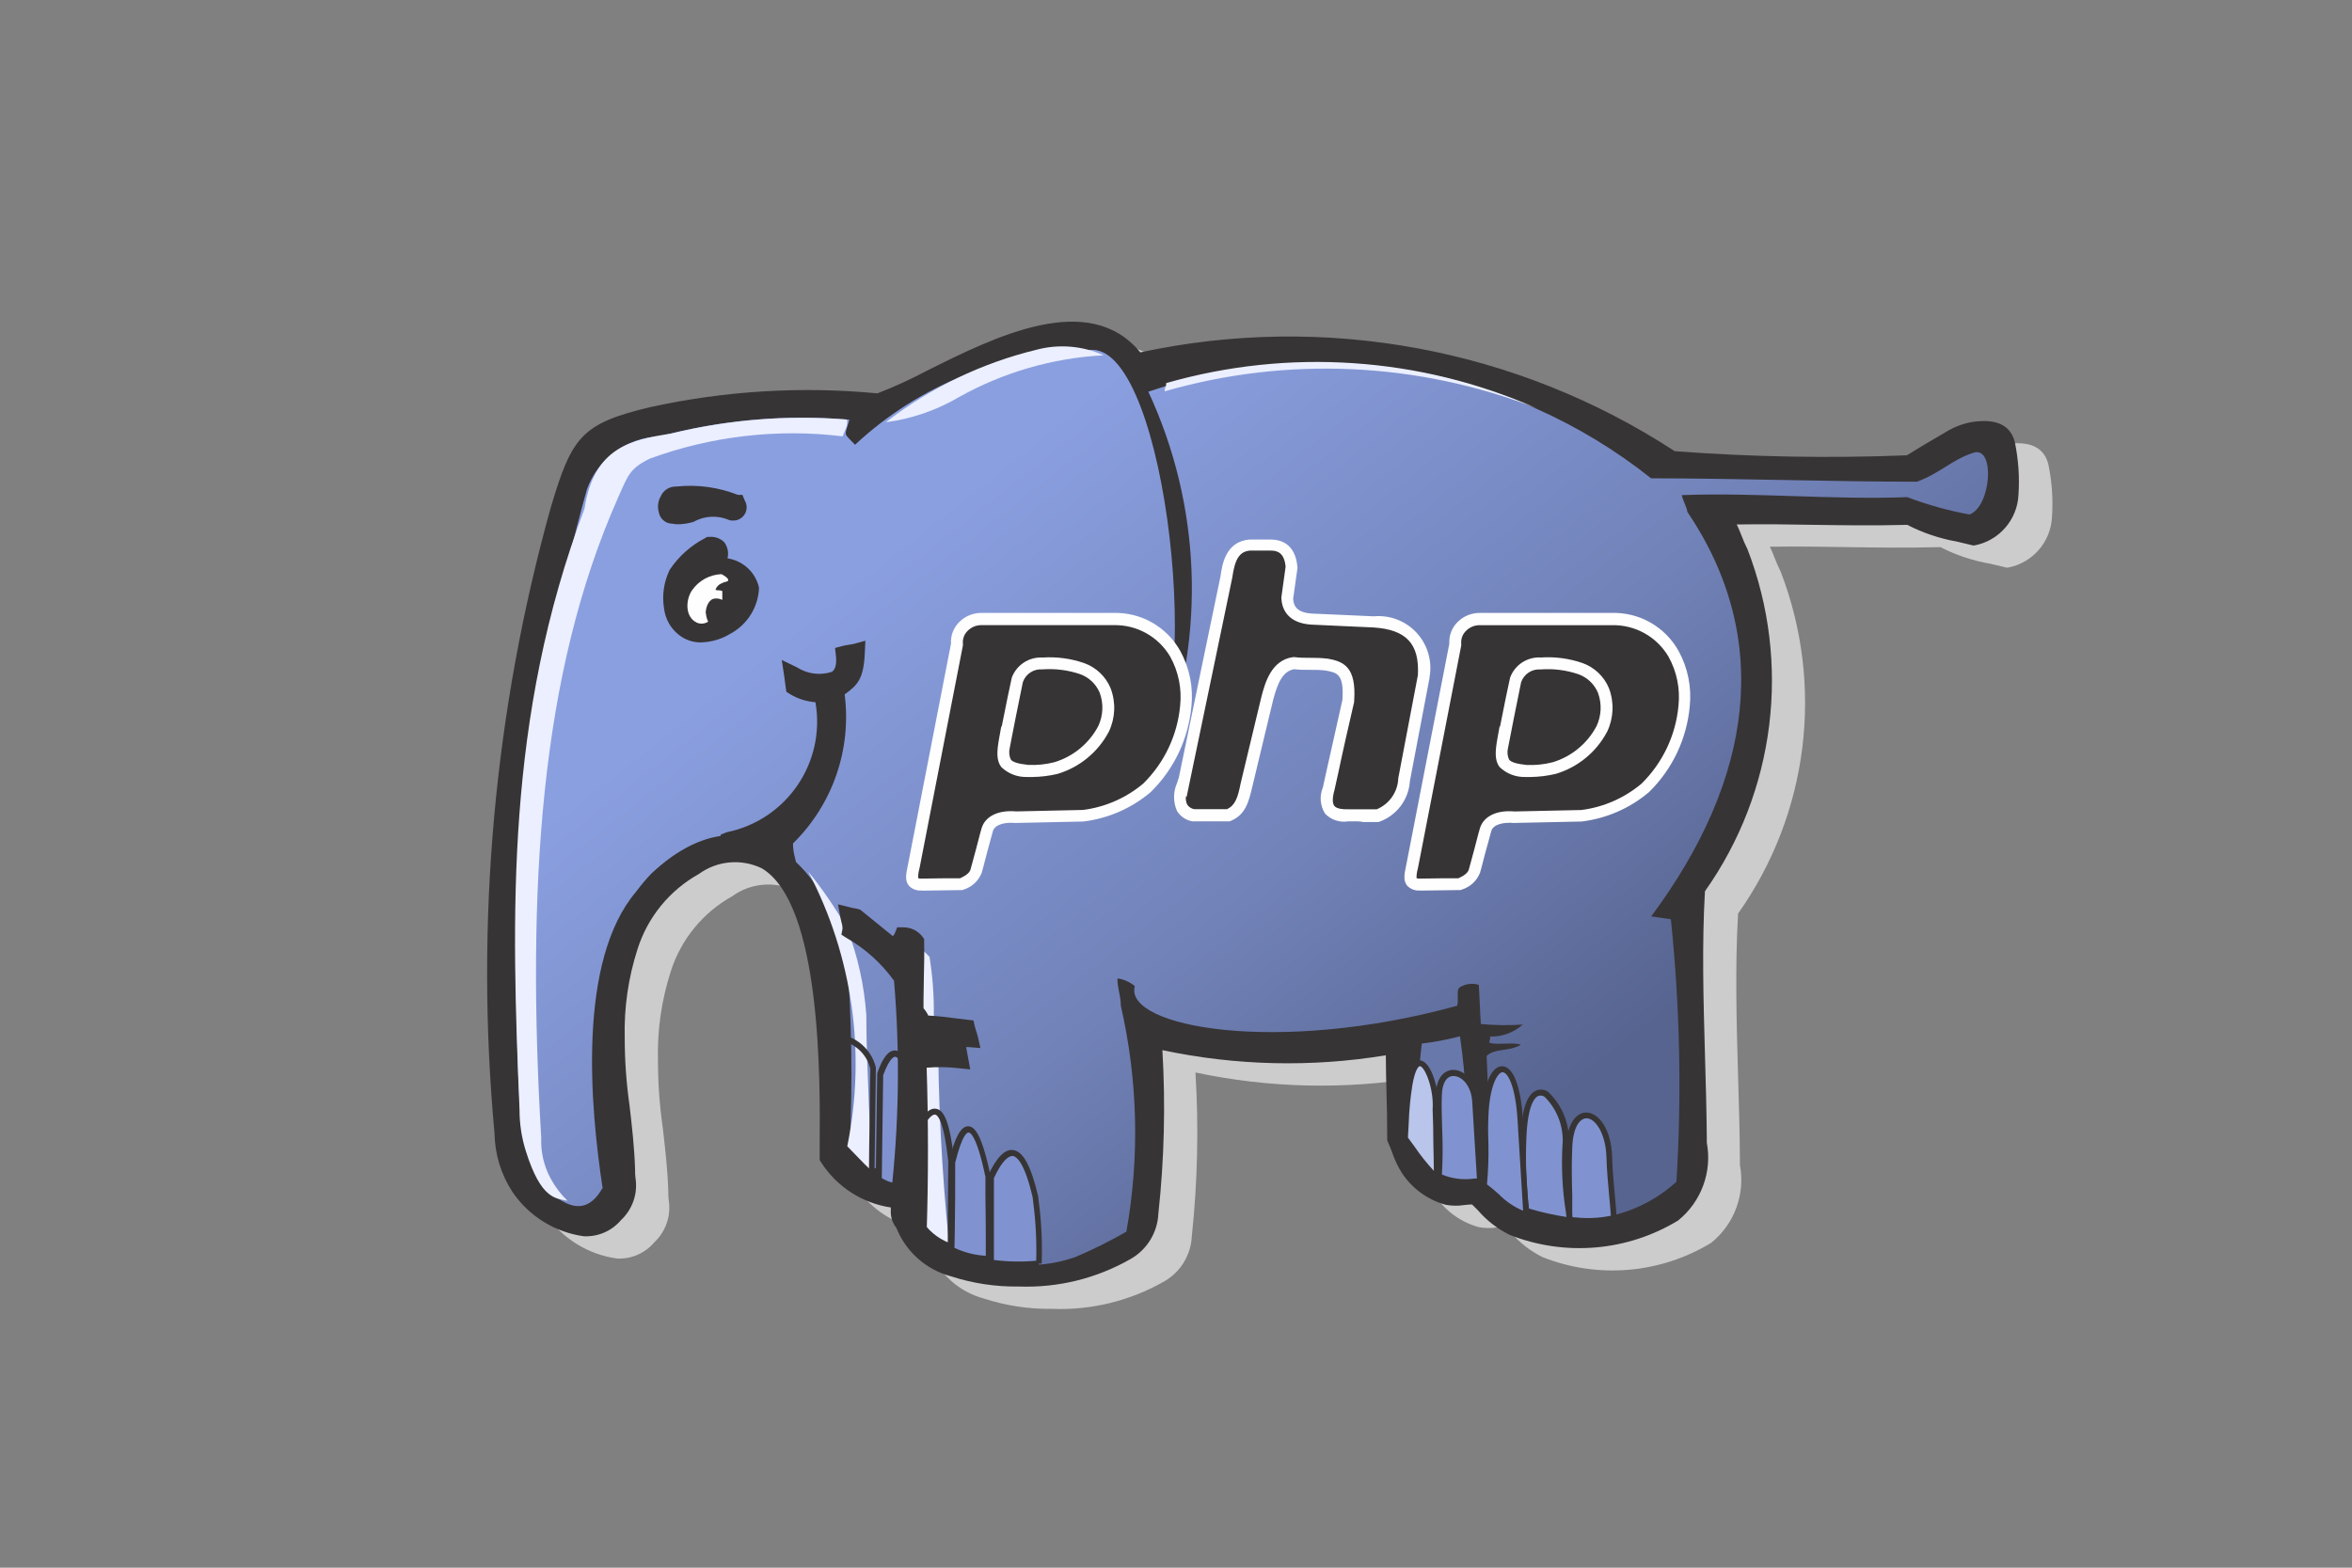<svg xmlns="http://www.w3.org/2000/svg" xmlns:xlink="http://www.w3.org/1999/xlink" width="150px" height="100px" viewBox="0 0 150 100"><rect x="0" y="0" width="150" height="100" fill="#808080" stroke="none"/><title>php</title><defs><linearGradient x1="22.495%" y1="27.325%" x2="77.968%" y2="71.639%" id="linearGradient-1"><stop stop-color="#8A9FE0" offset="0%"></stop><stop stop-color="#7182B8" offset="58.8%"></stop><stop stop-color="#576490" offset="100%"></stop></linearGradient></defs><g id="php" stroke="none" stroke-width="1" fill="none" fill-rule="evenodd"><g id="vscode-icons:file-type-php2" transform="translate(24, -5)"><rect id="ViewBox" x="0" y="0" width="114" height="114"></rect><path d="M51.606,72.607 C51.889,76.325 51.834,80.061 51.443,83.769 C51.409,84.829 50.813,85.792 49.879,86.294 C46.918,88.493 36.997,89.02 35.76,84.349 C35.304,84.332 35.668,82.821 35.233,82.878 C33.473,82.733 31.887,81.762 30.958,80.26 C30.976,75.151 31.539,56.722 22.408,61.685 C20.424,62.79 18.936,64.611 18.247,66.775 C17.632,68.664 17.343,70.643 17.392,72.629 C17.321,75.172 17.955,77.955 18.048,81.008 C18.083,82.372 18.301,82.718 17.285,83.879 C15.65,85.749 12.796,84.171 11.254,82.116 C10.602,81.08 10.243,79.887 10.217,78.664 C8.99,65.319 10.197,51.862 13.78,38.949 C15.087,34.567 15.543,33.933 19.704,32.95 C24.439,31.908 29.308,31.62 34.132,32.095 C37.877,30.876 46.761,24.278 50.595,29.515 C62.345,26.906 74.651,29.155 84.72,35.75 C89.768,36.132 94.834,36.223 99.892,36.024 C100.605,35.568 101.439,35.08 102.165,34.66 C102.699,34.298 103.298,34.045 103.929,33.915 C104.748,33.787 105.817,33.751 106.066,34.77 C106.283,35.816 106.356,36.886 106.284,37.951 C106.233,39.273 105.288,40.39 103.993,40.659 C102.571,40.425 101.192,39.979 99.903,39.334 C95.272,39.462 92.422,39.205 87.791,39.334 C88.535,40.132 88.503,40.659 89.045,41.713 C91.748,48.828 90.712,56.823 86.284,63.014 C85.956,68.322 86.355,73.683 86.394,79.009 C86.412,80.844 86.54,82.589 84.812,83.808 C81.724,85.659 77.952,85.975 74.599,84.663 C73.697,84.145 72.892,83.475 72.219,82.682 C71.627,82.747 71.031,82.759 70.438,82.718 C69.428,82.435 68.556,81.796 67.983,80.919 C67.655,80.318 67.375,79.693 67.146,79.048 C67.146,76.555 67.053,75.578 67.053,73.088 C61.917,74.008 56.647,73.86 51.571,72.654 L51.606,72.607 Z" id="Path" fill="#CCCCCC" fill-rule="nonzero"></path><path d="M43.088,88.489 C41.617,88.511 40.152,88.289 38.753,87.833 C37.178,87.411 35.895,86.27 35.29,84.755 C35.03,84.432 34.903,84.022 34.934,83.608 L34.934,83.448 C33.102,83.173 31.478,82.12 30.481,80.559 L30.395,80.42 L30.395,79.494 C30.427,75.283 30.509,64.093 26.712,61.816 C25.409,61.184 23.864,61.321 22.693,62.173 C20.821,63.216 19.419,64.935 18.774,66.979 C18.187,68.805 17.912,70.718 17.962,72.636 C17.962,74.066 18.063,75.495 18.265,76.911 C18.418,78.215 18.575,79.568 18.621,80.99 C18.621,81.2 18.621,81.382 18.646,81.546 C18.811,82.546 18.463,83.563 17.72,84.253 C17.133,84.946 16.257,85.325 15.351,85.279 C13.505,85.024 11.853,83.999 10.805,82.458 C10.074,81.341 9.677,80.04 9.658,78.706 C8.415,65.292 9.632,51.763 13.249,38.785 C14.585,34.314 15.173,33.441 19.587,32.397 C24.342,31.351 29.232,31.054 34.079,31.517 C35.144,31.103 36.185,30.627 37.196,30.092 C41.585,27.898 47.563,24.916 50.844,28.903 C62.59,26.368 74.862,28.636 84.926,35.201 C89.859,35.572 94.808,35.658 99.75,35.458 C100.463,35.019 101.218,34.563 101.909,34.164 L102.108,34.05 C102.643,33.7 103.241,33.458 103.868,33.338 C105.45,33.092 106.362,33.527 106.636,34.624 C106.865,35.723 106.943,36.849 106.868,37.969 C106.794,39.572 105.627,40.913 104.05,41.207 L103.957,41.207 L103.868,41.182 C103.561,41.104 103.252,41.03 102.942,40.962 C101.83,40.771 100.754,40.413 99.75,39.9 C97.495,39.957 95.635,39.925 93.84,39.9 C92.297,39.875 90.712,39.847 88.874,39.875 C88.988,40.099 89.07,40.317 89.159,40.538 C89.274,40.849 89.408,41.153 89.558,41.45 C92.365,48.719 91.347,56.912 86.847,63.274 C86.647,66.715 86.75,70.245 86.847,73.662 C86.9,75.411 86.954,77.224 86.964,79.006 L86.964,79.312 C87.314,81.176 86.612,83.082 85.137,84.275 C81.892,86.25 77.909,86.589 74.378,85.19 C73.611,84.81 72.928,84.281 72.369,83.633 C72.244,83.505 72.119,83.377 71.991,83.256 C71.816,83.256 71.635,83.277 71.474,83.295 C71.084,83.356 70.686,83.349 70.299,83.273 C69.153,82.956 68.162,82.233 67.509,81.239 C67.259,80.835 67.054,80.403 66.9,79.953 C66.817,79.727 66.726,79.504 66.629,79.283 L66.58,79.173 L66.58,79.052 C66.58,77.816 66.558,76.936 66.533,76.088 C66.515,75.375 66.498,74.663 66.49,73.74 C61.761,74.518 56.929,74.407 52.24,73.412 C52.455,76.893 52.377,80.386 52.009,83.854 C51.954,85.062 51.281,86.157 50.228,86.75 C48.057,87.986 45.584,88.589 43.088,88.489 L43.088,88.489 Z M36.074,83.794 L36.202,83.794 L36.309,84.2 C36.747,85.479 37.811,86.445 39.127,86.758 C42.585,87.812 46.318,87.481 49.537,85.835 C50.343,85.424 50.857,84.602 50.873,83.697 C51.245,80.176 51.31,76.628 51.068,73.095 L50.766,73.01 L52.013,70.537 L52.159,72.187 C57.041,73.266 62.087,73.373 67.011,72.5 L67.655,72.415 L67.655,73.063 C67.655,74.299 67.677,75.179 67.702,76.027 C67.727,76.875 67.745,77.712 67.748,78.902 C67.837,79.112 67.915,79.316 67.994,79.511 C68.12,79.885 68.286,80.243 68.489,80.58 C68.988,81.344 69.748,81.902 70.627,82.148 C70.882,82.186 71.141,82.186 71.396,82.148 C71.685,82.113 71.975,82.098 72.265,82.101 L72.479,82.101 L72.636,82.247 C72.828,82.426 73.021,82.621 73.213,82.817 C73.67,83.353 74.227,83.796 74.852,84.121 C78.023,85.359 81.588,85.064 84.513,83.323 C85.895,82.347 85.878,81.008 85.856,79.308 L85.856,78.998 C85.856,77.217 85.792,75.436 85.739,73.683 C85.635,70.167 85.528,66.53 85.739,62.964 L85.739,62.728 L85.917,62.572 C90.182,56.573 91.17,48.841 88.549,41.963 C88.381,41.631 88.231,41.289 88.101,40.94 C87.957,40.482 87.714,40.061 87.388,39.708 L86.53,38.785 L87.787,38.749 C90.117,38.685 92.019,38.717 93.865,38.749 C95.71,38.781 97.588,38.813 99.889,38.749 L100.056,38.749 L100.199,38.838 C101.128,39.342 102.132,39.689 103.174,39.868 C103.466,39.936 103.754,40 104.036,40.071 C104.996,39.773 105.666,38.905 105.714,37.901 C105.782,36.891 105.712,35.876 105.507,34.884 C105.457,34.667 105.361,34.257 104.025,34.467 C103.536,34.563 103.072,34.754 102.657,35.03 L102.457,35.144 C101.745,35.55 100.929,36.045 100.21,36.494 L100.078,36.576 L99.925,36.576 C94.843,36.784 89.755,36.693 84.684,36.302 L84.535,36.302 L84.41,36.216 C74.467,29.697 62.309,27.48 50.705,30.071 L50.349,30.135 L50.139,29.85 C47.477,26.216 41.824,29.041 37.695,31.104 C36.602,31.689 35.471,32.201 34.31,32.636 L34.196,32.672 L34.079,32.672 C29.314,32.202 24.505,32.485 19.829,33.512 C15.835,34.453 15.554,34.937 14.318,39.12 C10.736,51.963 9.529,65.352 10.755,78.628 C10.763,79.743 11.081,80.833 11.674,81.777 C12.522,83.041 13.853,83.899 15.354,84.15 C15.918,84.183 16.464,83.946 16.826,83.512 C17.371,83.046 17.62,82.32 17.474,81.617 C17.474,81.442 17.453,81.261 17.449,81.033 C17.395,79.7 17.276,78.371 17.093,77.05 C16.885,75.583 16.781,74.103 16.783,72.622 C16.731,70.566 17.033,68.518 17.677,66.565 C18.418,64.28 19.996,62.359 22.095,61.19 C23.61,60.125 25.591,59.988 27.239,60.833 C31.596,63.445 31.514,74.691 31.478,79.494 L31.478,80.089 C32.304,81.34 33.649,82.154 35.141,82.304 C35.333,82.283 35.526,82.341 35.675,82.465 C35.935,82.757 36.064,83.143 36.031,83.534 C36.063,83.615 36.067,83.719 36.074,83.794 L36.074,83.794 Z" id="Shape" fill="#CCCCCC" fill-rule="nonzero"></path><path d="M49.487,71.182 C49.769,74.9 49.714,78.636 49.323,82.344 C49.289,83.404 48.693,84.367 47.759,84.869 C44.798,87.067 34.877,87.595 33.641,82.924 C33.185,82.906 33.548,81.396 33.113,81.453 C31.354,81.308 29.767,80.337 28.838,78.835 C28.856,73.726 29.419,55.297 20.288,60.26 C18.304,61.365 16.816,63.186 16.127,65.35 C15.512,67.239 15.223,69.218 15.272,71.204 C15.201,73.747 15.835,76.53 15.928,79.583 C15.964,80.947 16.181,81.293 15.166,82.454 C13.53,84.324 10.677,82.746 9.134,80.691 C8.482,79.655 8.124,78.462 8.098,77.239 C6.871,63.894 8.078,50.437 11.66,37.524 C12.967,33.142 13.424,32.508 17.584,31.525 C22.319,30.483 27.188,30.195 32.013,30.67 C35.757,29.451 44.642,22.853 48.475,28.09 C60.225,25.481 72.531,27.73 82.6,34.325 C87.648,34.707 92.714,34.798 97.773,34.599 C98.485,34.143 99.319,33.655 100.046,33.235 C100.579,32.873 101.178,32.62 101.809,32.49 C102.629,32.362 103.697,32.326 103.947,33.345 C104.164,34.391 104.237,35.461 104.164,36.526 C104.113,37.848 103.168,38.965 101.873,39.234 C100.451,39 99.072,38.554 97.784,37.909 C93.152,38.037 90.302,37.78 85.671,37.909 C86.416,38.707 86.383,39.234 86.925,40.288 C89.628,47.403 88.592,55.398 84.164,61.589 C83.836,66.897 84.235,72.258 84.275,77.584 C84.292,79.419 84.421,81.164 82.693,82.383 C79.604,84.234 75.832,84.55 72.479,83.238 C71.577,82.72 70.772,82.05 70.099,81.257 C69.508,81.322 68.912,81.334 68.318,81.293 C67.309,81.01 66.436,80.371 65.864,79.494 C65.535,78.893 65.255,78.268 65.026,77.623 C65.026,75.13 64.934,74.153 64.934,71.663 C59.798,72.583 54.527,72.435 49.451,71.229 L49.487,71.182 Z" id="Path" fill="#373435" fill-rule="nonzero"></path><path d="M40.969,87.064 C39.497,87.086 38.032,86.864 36.633,86.408 C35.058,85.986 33.775,84.845 33.17,83.33 C32.911,83.007 32.783,82.597 32.814,82.183 L32.814,82.023 C30.982,81.748 29.358,80.695 28.361,79.134 L28.276,78.995 L28.276,78.069 C28.308,73.858 28.39,62.668 24.592,60.392 C23.289,59.759 21.744,59.896 20.573,60.748 C18.702,61.791 17.3,63.51 16.655,65.554 C16.067,67.38 15.793,69.293 15.842,71.211 C15.843,72.641 15.944,74.07 16.145,75.486 C16.298,76.793 16.455,78.143 16.502,79.568 C16.502,79.779 16.502,79.96 16.526,80.124 C16.691,81.125 16.343,82.142 15.6,82.832 C15.014,83.525 14.138,83.904 13.231,83.858 C11.385,83.603 9.733,82.577 8.685,81.036 C7.955,79.92 7.557,78.619 7.538,77.285 C6.295,63.869 7.512,50.339 11.129,37.36 C12.465,32.889 13.053,32.016 17.467,30.972 C22.222,29.926 27.112,29.629 31.959,30.092 C33.025,29.678 34.065,29.202 35.076,28.667 C39.465,26.473 45.443,23.488 48.724,27.478 C60.471,24.944 72.743,27.213 82.807,33.78 C87.733,34.152 92.676,34.24 97.612,34.043 C98.307,33.612 99.084,33.145 99.771,32.75 L99.971,32.636 C100.505,32.285 101.103,32.043 101.731,31.924 C103.312,31.678 104.225,32.112 104.499,33.21 C104.727,34.309 104.805,35.434 104.73,36.555 C104.657,38.158 103.49,39.499 101.912,39.793 L101.82,39.793 L101.731,39.768 C101.423,39.69 101.114,39.616 100.805,39.547 C99.701,39.352 98.633,38.992 97.637,38.479 C95.382,38.536 93.523,38.504 91.727,38.479 C90.185,38.454 88.599,38.425 86.761,38.454 C86.875,38.678 86.957,38.895 87.046,39.116 C87.162,39.428 87.295,39.732 87.445,40.028 C90.251,47.298 89.234,55.49 84.734,61.852 C84.535,65.293 84.638,68.824 84.734,72.237 C84.784,73.99 84.837,75.799 84.852,77.581 L84.852,77.887 C85.202,79.751 84.502,81.656 83.028,82.85 C79.783,84.825 75.8,85.164 72.269,83.765 C71.502,83.385 70.819,82.856 70.26,82.208 C70.135,82.08 70.01,81.952 69.882,81.831 C69.707,81.831 69.526,81.852 69.365,81.87 C68.975,81.931 68.577,81.924 68.19,81.848 C67.044,81.531 66.053,80.808 65.4,79.814 C65.149,79.41 64.945,78.979 64.791,78.528 C64.708,78.302 64.617,78.079 64.52,77.858 L64.471,77.748 L64.471,77.627 C64.471,76.391 64.449,75.511 64.424,74.663 C64.406,73.95 64.385,73.238 64.382,72.315 C59.652,73.093 54.82,72.982 50.132,71.987 C50.337,75.466 50.251,78.955 49.875,82.418 C49.821,83.626 49.147,84.721 48.094,85.315 C45.929,86.552 43.46,87.158 40.969,87.064 Z M33.954,82.369 L34.082,82.369 L34.189,82.775 C34.627,84.054 35.691,85.02 37.007,85.333 C40.465,86.387 44.198,86.056 47.417,84.41 C48.223,83.999 48.737,83.177 48.753,82.272 C49.125,78.751 49.191,75.203 48.949,71.67 L48.646,71.585 L49.875,69.13 L50.021,70.78 C54.903,71.859 59.95,71.966 64.873,71.093 L65.518,71.008 L65.518,71.656 C65.518,72.892 65.539,73.772 65.564,74.62 C65.589,75.468 65.607,76.305 65.611,77.495 C65.7,77.705 65.778,77.908 65.856,78.108 C65.982,78.481 66.148,78.839 66.352,79.177 C66.851,79.941 67.61,80.498 68.489,80.744 C68.744,80.783 69.004,80.783 69.259,80.744 C69.547,80.71 69.837,80.694 70.128,80.698 L70.342,80.698 L70.498,80.844 C70.691,81.022 70.883,81.2 71.075,81.414 C71.533,81.95 72.089,82.392 72.714,82.718 C75.886,83.955 79.45,83.661 82.376,81.92 C83.758,80.944 83.74,79.604 83.719,77.905 L83.719,77.595 C83.719,75.814 83.655,74.032 83.601,72.276 C83.498,68.76 83.391,65.126 83.601,61.56 L83.601,61.325 L83.779,61.168 C88.044,55.169 89.032,47.437 86.412,40.559 C86.243,40.227 86.093,39.886 85.963,39.537 C85.82,39.078 85.576,38.657 85.251,38.304 L84.392,37.381 L85.65,37.346 C87.98,37.282 89.882,37.314 91.727,37.346 C93.573,37.378 95.45,37.41 97.751,37.346 L97.919,37.346 L98.061,37.435 C98.99,37.938 99.995,38.286 101.036,38.464 C101.328,38.532 101.617,38.596 101.898,38.667 C102.858,38.369 103.529,37.502 103.576,36.498 C103.644,35.487 103.574,34.472 103.37,33.48 C103.32,33.263 103.223,32.857 101.888,33.064 C101.399,33.16 100.934,33.351 100.519,33.626 L100.316,33.74 C99.604,34.15 98.781,34.645 98.069,35.091 L97.969,35.162 L97.816,35.162 C92.734,35.37 87.646,35.278 82.575,34.888 L82.426,34.888 L82.294,34.795 C72.351,28.275 60.193,26.059 48.589,28.65 L48.233,28.714 L48.023,28.429 C45.361,24.795 39.708,27.62 35.579,29.683 C34.486,30.267 33.355,30.779 32.194,31.215 L32.08,31.25 L31.963,31.25 C27.198,30.78 22.389,31.064 17.713,32.091 C13.719,33.032 13.438,33.516 12.202,37.698 C8.62,50.541 7.412,63.93 8.639,77.207 C8.647,78.321 8.965,79.412 9.558,80.356 C10.406,81.62 11.737,82.478 13.238,82.728 C13.803,82.765 14.35,82.528 14.71,82.091 C15.255,81.625 15.504,80.898 15.358,80.195 C15.358,80.021 15.337,79.839 15.333,79.611 C15.279,78.279 15.16,76.949 14.977,75.628 C14.768,74.161 14.665,72.682 14.667,71.2 C14.615,69.145 14.917,67.096 15.561,65.144 C16.302,62.858 17.88,60.938 19.979,59.768 C21.494,58.703 23.475,58.566 25.123,59.412 C29.48,62.023 29.398,73.27 29.362,78.072 L29.362,78.667 C30.198,79.922 31.558,80.732 33.06,80.869 C33.253,80.847 33.445,80.905 33.594,81.029 C33.855,81.321 33.984,81.708 33.951,82.098 C33.945,82.188 33.946,82.279 33.954,82.369 L33.954,82.369 Z" id="Shape" fill="#373435" fill-rule="nonzero"></path><path d="M66.163,71.058 C67.306,70.947 68.435,70.722 69.533,70.384 C70.084,73.618 70.248,76.905 70.021,80.178 C68.319,80.285 66.722,79.351 65.981,77.816 C65.797,75.563 65.858,73.297 66.163,71.058 L66.163,71.058 Z" id="Path" fill="#6978AB" fill-rule="nonzero"></path><path d="M69.903,80.748 C68.031,80.811 66.296,79.765 65.479,78.079 L65.425,77.98 L65.425,77.866 C65.239,75.571 65.301,73.264 65.611,70.983 L65.668,70.541 L66.109,70.491 C67.215,70.384 68.307,70.167 69.369,69.843 L69.953,69.654 L70.096,70.252 C70.632,73.17 70.808,76.142 70.619,79.102 L70.591,80.737 L70.042,80.737 L69.903,80.748 Z M66.54,77.648 C67.107,78.764 68.217,79.501 69.465,79.59 L69.465,79.077 C69.618,76.414 69.499,73.742 69.109,71.104 C68.31,71.314 67.497,71.469 66.676,71.567 C66.427,73.589 66.381,75.631 66.537,77.662 L66.54,77.648 Z" id="Shape" fill="#373435" fill-rule="nonzero"></path><path d="M14.435,80.808 C13.634,75.557 12.818,66.291 16.573,61.873 C16.87,61.473 17.191,61.091 17.535,60.73 C23.459,55.151 28.621,59.95 30.021,66.127 C30.318,70.033 30.379,73.953 30.203,77.866 C30.918,79.256 32.386,80.094 33.947,80.003 C34.492,81.129 34.346,81.966 34.966,82.711 C37.372,85.412 41.174,86.389 44.585,85.183 C45.7,84.71 46.787,84.17 47.837,83.566 C48.688,78.787 48.567,73.886 47.481,69.155 C47.481,68.5 47.264,68.065 47.264,67.41 C47.671,67.468 48.055,67.638 48.372,67.901 C47.659,70.516 57.477,72.315 68.931,69.155 C69.059,68.699 68.838,68.136 69.112,67.972 C69.471,67.748 69.911,67.694 70.313,67.826 C70.367,68.664 70.384,69.479 70.441,70.32 C71.33,70.404 72.223,70.416 73.113,70.356 C72.529,70.881 71.761,71.155 70.976,71.118 C71.175,71.118 70.865,71.499 71.047,71.535 C71.574,71.663 72.575,71.464 72.992,71.645 C72.212,72.101 71.339,71.845 70.812,72.358 C70.94,75.137 71.011,78.118 71.122,80.908 C74.667,83.599 79.627,83.377 82.917,80.381 C83.258,74.799 83.138,69.199 82.561,63.637 C82.144,63.584 81.724,63.509 81.307,63.455 C87.816,54.699 89.07,45.739 83.615,37.652 C83.562,37.296 83.323,36.94 83.259,36.583 C88.004,36.402 92.878,36.893 97.637,36.712 C98.922,37.198 100.248,37.569 101.599,37.819 C102.999,37.328 103.252,33.441 101.873,33.876 C100.495,34.31 99.736,35.183 98.257,35.728 C92.803,35.728 86.75,35.511 81.3,35.511 C72.257,28.316 60.167,26.233 49.237,29.986 C52.583,37.19 52.916,45.431 50.164,52.882 C49.854,53.901 45.148,56.879 48.999,53.626 C52.889,50.32 50.452,27.353 45.671,27.314 C40.045,27.372 34.645,29.532 30.531,33.37 C29.786,32.572 29.84,32.896 30.174,31.77 C26.105,31.42 22.007,31.782 18.062,32.839 C15.97,32.906 14.132,34.247 13.431,36.22 C9.835,49.068 8.391,62.423 9.156,75.742 C9.343,77.339 9.765,78.9 10.41,80.374 C12.547,82.718 13.701,82.044 14.41,80.808 L14.435,80.808 Z" id="Path" fill="url(#linearGradient-1)" fill-rule="nonzero"></path><path d="M22.964,37.128 C21.765,36.64 20.464,36.457 19.177,36.598 C18.934,36.571 18.705,36.72 18.632,36.954 C18.535,37.12 18.51,37.317 18.561,37.502 C18.671,37.812 18.689,37.795 18.96,37.859 C19.318,37.912 19.684,37.88 20.028,37.766 C20.852,37.332 21.825,37.285 22.686,37.638 C23.085,37.62 23.124,37.456 22.996,37.143 L22.964,37.128 Z" id="Path" fill="#373435" fill-rule="nonzero"></path><path d="M19.259,38.443 C19.118,38.443 18.977,38.429 18.838,38.4 L18.792,38.4 C18.405,38.361 18.09,38.071 18.019,37.688 C17.918,37.349 17.958,36.984 18.13,36.676 C18.299,36.273 18.701,36.017 19.138,36.035 C20.468,35.894 21.812,36.076 23.056,36.566 L23.349,36.566 L23.495,36.922 C23.662,37.196 23.659,37.541 23.487,37.812 C23.316,38.083 23.005,38.234 22.686,38.201 L22.601,38.201 L22.504,38.172 C21.794,37.865 20.982,37.893 20.296,38.251 L20.231,38.29 L20.16,38.308 C19.867,38.392 19.564,38.437 19.259,38.443 L19.259,38.443 Z M19.102,37.292 C19.342,37.317 19.584,37.293 19.815,37.221 L20.007,37.125 C19.758,37.125 19.505,37.125 19.248,37.164 L19.156,37.164 L19.134,37.207 C19.119,37.233 19.108,37.262 19.102,37.292 L19.102,37.292 Z" id="Shape" fill="#373435" fill-rule="nonzero"></path><path d="M20.028,41.635 C20.361,40.943 21.067,40.51 21.835,40.527 C21.906,40.071 21.835,39.815 21.25,39.815 C20.421,40.235 19.712,40.86 19.191,41.631 C18.892,42.302 18.797,43.045 18.917,43.769 C18.982,44.264 19.238,44.714 19.629,45.023 C20.46,45.543 21.524,45.499 22.308,44.912 C23.584,44.168 24.859,42.041 22.618,41.239 C21.711,41.062 20.771,41.259 20.011,41.785 C19.975,41.802 19.957,41.731 20.011,41.639 L20.028,41.635 Z" id="Path" fill="#373435" fill-rule="nonzero"></path><path d="M20.72,45.978 C20.19,45.988 19.675,45.809 19.266,45.472 C18.762,45.067 18.435,44.482 18.354,43.84 C18.209,42.992 18.333,42.12 18.71,41.346 C19.28,40.491 20.059,39.794 20.972,39.323 L21.097,39.248 L21.233,39.248 C21.586,39.214 21.937,39.338 22.191,39.587 C22.409,39.882 22.484,40.259 22.397,40.616 C23.387,40.766 24.185,41.506 24.407,42.483 C24.365,43.712 23.677,44.827 22.597,45.415 C22.031,45.763 21.384,45.957 20.72,45.978 L20.72,45.978 Z M19.569,42.18 C19.437,42.682 19.408,43.205 19.483,43.719 C19.533,44.07 19.719,44.387 20,44.602 C20.687,45.176 21.802,44.563 22.02,44.435 C22.716,44.063 23.184,43.373 23.274,42.59 C23.242,42.233 22.957,41.977 22.43,41.788 C21.688,41.676 20.933,41.852 20.317,42.28 L20.271,42.305 L19.889,42.497 L19.576,42.18 L19.569,42.18 Z" id="Shape" fill="#373435" fill-rule="nonzero"></path><path d="M21.019,44.107 C21.026,44.237 21.051,44.365 21.094,44.489 C21.112,44.546 21.137,44.601 21.168,44.652 C20.957,44.793 20.691,44.819 20.456,44.724 C19.669,44.367 19.726,43.263 20.128,42.664 C20.556,42.039 21.255,41.653 22.013,41.624 C22.433,41.842 22.561,42.045 22.34,42.098 C22.216,42.122 22.095,42.165 21.984,42.226 C21.813,42.303 21.683,42.45 21.628,42.629 C21.81,42.682 21.902,42.629 22.066,42.7 L22.066,43.267 C21.891,43.179 21.691,43.153 21.5,43.195 C21.143,43.306 21.005,43.815 21.005,44.125 L21.019,44.107 Z" id="Path" fill="#FEFEFE" fill-rule="nonzero"></path><path d="M22.526,58.635 C24.564,58.198 26.343,56.964 27.465,55.207 C28.588,53.45 28.96,51.317 28.5,49.284 C27.862,49.27 27.237,49.102 26.68,48.792 C26.644,48.557 26.626,48.318 26.587,48.08 C28.062,48.792 30.149,49.006 29.879,46.751 C30.078,46.697 30.388,46.679 30.591,46.622 C30.52,48.204 30.235,48.35 29.262,49.024 C29.83,52.525 28.63,56.08 26.056,58.521 C25.981,59.016 26.025,59.522 26.184,59.996 C25.239,59.008 23.888,58.517 22.529,58.667 L22.526,58.635 Z" id="Path" fill="#373435" fill-rule="nonzero"></path><path d="M27.189,61.955 L25.764,60.381 C24.925,59.517 23.731,59.096 22.536,59.241 L21.959,59.241 L21.959,58.243 L22.362,58.083 C26.176,57.301 28.676,53.628 28.005,49.793 C27.427,49.75 26.868,49.571 26.373,49.269 L26.152,49.13 L26.113,48.877 L26.063,48.503 L26.02,48.169 L25.857,47.1 L26.829,47.57 C27.491,47.995 28.308,48.1 29.056,47.855 C29.284,47.695 29.369,47.346 29.309,46.818 L29.255,46.334 L29.726,46.206 C29.865,46.171 30.007,46.145 30.149,46.127 C30.245,46.116 30.34,46.099 30.434,46.077 L31.19,45.871 L31.154,46.651 C31.079,48.275 30.723,48.685 29.868,49.294 C30.319,52.805 29.1,56.324 26.573,58.803 C26.573,59.106 26.615,59.408 26.697,59.7 L27.189,61.955 Z M24.695,58.364 C24.954,58.447 25.205,58.555 25.443,58.685 C25.454,58.564 25.479,58.444 25.518,58.329 L25.557,58.215 L25.639,58.126 C25.943,57.8 26.225,57.474 26.484,57.146 C25.936,57.62 25.336,58.028 24.695,58.364 L24.695,58.364 Z" id="Shape" fill="#373435" fill-rule="nonzero"></path><path d="M78.934,82.696 C78.845,81.353 78.681,80.174 78.642,78.827 C78.553,75.742 76.209,75.069 76.081,78.154 C76.01,79.772 76.081,81.296 76.081,82.821 C77.032,82.951 77.998,82.909 78.934,82.696 L78.934,82.696 Z" id="Path" fill="#8093D0" fill-rule="nonzero"></path><path d="M77.445,83.078 C77.089,83.078 76.754,83.056 76.416,83.035 L75.881,83.006 L75.881,82.828 L75.881,81.314 C75.881,80.295 75.849,79.241 75.881,78.154 C75.949,76.54 76.594,75.967 77.167,75.967 C77.926,75.967 78.76,76.975 78.817,78.817 C78.838,79.64 78.909,80.391 78.981,81.186 C79.027,81.67 79.07,82.162 79.105,82.675 L79.105,82.828 L78.959,82.871 C78.467,83.011 77.957,83.08 77.445,83.078 L77.445,83.078 Z M76.273,82.65 L76.444,82.65 C77.208,82.74 77.982,82.705 78.735,82.547 C78.703,82.091 78.66,81.653 78.621,81.221 C78.546,80.42 78.478,79.665 78.453,78.827 C78.407,77.292 77.741,76.334 77.182,76.334 C76.797,76.334 76.33,76.811 76.273,78.158 C76.223,79.226 76.241,80.295 76.273,81.296 C76.266,81.752 76.273,82.198 76.273,82.65 Z" id="Shape" fill="#373435" fill-rule="nonzero"></path><path d="M76.124,82.853 C75.865,81.303 75.768,79.731 75.835,78.161 C76.034,75.311 73.341,72.308 73.159,77.598 C73.094,79.144 73.154,80.693 73.341,82.23 C74.251,82.509 75.181,82.718 76.124,82.853 L76.124,82.853 Z" id="Path" fill="#8093D0" fill-rule="nonzero"></path><path d="M76.341,83.081 L76.095,83.042 C75.142,82.908 74.201,82.7 73.281,82.418 L73.167,82.379 L73.167,82.262 C72.978,80.714 72.917,79.153 72.985,77.595 C73.042,75.888 73.341,74.877 73.922,74.585 C74.192,74.449 74.516,74.481 74.755,74.666 C75.7,75.577 76.174,76.87 76.042,78.175 C75.961,79.551 76.027,80.932 76.237,82.294 L76.341,83.081 Z M73.512,82.094 C74.296,82.327 75.094,82.506 75.903,82.629 L75.867,82.333 C75.647,80.95 75.572,79.549 75.643,78.151 C75.765,76.981 75.356,75.818 74.528,74.984 C74.403,74.877 74.228,74.852 74.079,74.919 C73.883,75.019 73.42,75.486 73.345,77.606 C73.281,79.104 73.337,80.605 73.512,82.094 L73.512,82.094 Z" id="Shape" fill="#373435" fill-rule="nonzero"></path><path d="M73.345,82.472 L72.964,76.416 C72.689,71.895 70.872,72.422 70.726,76.145 C70.655,77.905 70.798,78.867 70.634,80.63 C71.489,81.211 72.379,82.354 73.345,82.447 L73.345,82.472 Z" id="Path" fill="#8093D0" fill-rule="nonzero"></path><path d="M73.327,82.65 C72.565,82.464 71.876,82.053 71.35,81.471 C71.09,81.232 70.817,81.008 70.53,80.801 L70.438,80.737 L70.438,80.626 C70.512,79.774 70.537,78.917 70.513,78.061 L70.513,76.152 C70.587,74.253 71.09,73.021 71.791,73.013 C72.504,73.013 72.996,74.285 73.124,76.419 L73.505,82.475 L73.313,82.475 L73.327,82.65 Z M70.833,80.552 C71.09,80.737 71.346,80.965 71.599,81.186 C72.035,81.636 72.559,81.991 73.138,82.23 L72.782,76.444 C72.647,74.203 72.137,73.395 71.827,73.395 C71.507,73.395 70.997,74.282 70.926,76.17 C70.894,76.882 70.904,77.492 70.926,78.061 C70.94,78.89 70.909,79.719 70.833,80.545 L70.833,80.552 Z" id="Shape" fill="#373435" fill-rule="nonzero"></path><path d="M42.269,85.6 C42.317,84.182 42.245,82.762 42.052,81.357 C41.289,78.079 40.328,77.677 39.202,80.099 L39.202,85.543 C40.22,85.682 41.251,85.694 42.273,85.578 L42.269,85.6 Z" id="Path" fill="#8093D0" fill-rule="nonzero"></path><path d="M41.118,85.856 C40.527,85.856 39.936,85.803 39.355,85.749 L38.999,85.717 L38.999,80.017 C39.544,78.845 40.067,78.3 40.595,78.357 C41.243,78.425 41.756,79.362 42.209,81.311 L42.244,81.62 C42.42,82.94 42.483,84.273 42.433,85.603 L42.248,85.603 L42.273,85.767 C41.891,85.827 41.505,85.857 41.118,85.856 L41.118,85.856 Z M39.387,85.372 C40.281,85.486 41.186,85.502 42.084,85.418 C42.119,84.165 42.055,82.91 41.891,81.667 L41.859,81.378 C41.339,79.144 40.833,78.763 40.58,78.738 C40.385,78.738 39.982,78.877 39.387,80.146 L39.387,85.372 Z" id="Shape" fill="#373435" fill-rule="nonzero"></path><path d="M36.694,84.702 C36.712,82.614 36.729,81.232 36.729,79.144 C37.492,76.074 38.272,76.384 39.034,80.071 C39.052,82.052 39.07,83.341 39.07,85.318 C38.236,85.286 37.419,85.076 36.672,84.702 L36.694,84.702 Z" id="Path" fill="#8093D0" fill-rule="nonzero"></path><path d="M39.248,85.532 L38.927,85.496 C38.104,85.457 37.299,85.242 36.566,84.866 L35.942,84.51 L36.491,84.51 L36.491,83.441 C36.491,81.98 36.516,80.773 36.516,79.127 L36.516,79.08 C36.9,77.534 37.278,76.843 37.745,76.843 C38.101,76.843 38.603,77.217 39.17,80.014 L39.17,81.246 C39.17,82.618 39.195,83.74 39.195,85.304 L39.248,85.532 Z M36.872,84.599 C37.499,84.894 38.178,85.066 38.87,85.105 C38.87,83.658 38.87,82.572 38.846,81.264 L38.846,80.071 C38.286,77.388 37.859,77.242 37.777,77.242 C37.695,77.242 37.388,77.285 36.918,79.166 C36.918,80.801 36.918,82.016 36.893,83.462 L36.872,84.599 Z" id="Shape" fill="#373435" fill-rule="nonzero"></path><path d="M33.844,80.594 C33.954,78.849 34.318,77.085 34.424,75.34 C33.712,71.884 32.935,71.268 32.12,73.523 C32.084,75.76 32.066,78.015 32.03,80.252 C32.569,80.596 33.218,80.723 33.847,80.609 L33.844,80.594 Z" id="Path" fill="#8093D0" fill-rule="nonzero"></path><path d="M33.391,80.869 C32.956,80.846 32.532,80.724 32.152,80.513 L31.852,80.377 L31.852,80.252 C31.871,79.134 31.887,78.013 31.899,76.889 C31.91,75.766 31.926,74.644 31.945,73.523 L31.945,73.462 C32.301,72.44 32.679,71.98 33.106,72.009 C33.534,72.037 34.029,72.44 34.617,75.308 L34.617,75.358 C34.563,76.237 34.442,77.139 34.325,77.997 C34.207,78.856 34.09,79.743 34.036,80.605 L34.036,80.769 L33.886,80.801 C33.724,80.841 33.558,80.863 33.391,80.869 L33.391,80.869 Z M32.237,80.156 L32.308,80.188 C32.721,80.435 33.203,80.537 33.68,80.48 C33.737,79.643 33.851,78.792 33.965,77.969 C34.079,77.146 34.196,76.237 34.253,75.379 C33.694,72.661 33.224,72.418 33.092,72.408 C33.021,72.408 32.736,72.468 32.326,73.583 C32.307,74.69 32.292,75.8 32.28,76.914 C32.268,78.028 32.254,79.099 32.237,80.128 L32.237,80.156 Z" id="Shape" fill="#373435" fill-rule="nonzero"></path><path d="M67.762,80.042 C67.908,78.186 67.709,76.64 67.762,74.823 C67.816,72.622 69.992,73.259 70.085,75.279 C70.178,77.299 70.285,78.336 70.395,80.352 C69.513,80.502 68.606,80.394 67.784,80.042 L67.762,80.042 Z" id="Path" fill="#8093D0" fill-rule="nonzero"></path><path d="M69.337,80.577 C68.78,80.596 68.227,80.474 67.73,80.22 L67.573,80.22 L67.573,80.017 C67.637,79.026 67.644,78.031 67.595,77.039 C67.573,76.327 67.549,75.589 67.573,74.809 C67.602,73.662 68.168,73.249 68.689,73.245 C69.401,73.245 70.21,74.011 70.263,75.261 C70.317,76.291 70.37,77.043 70.42,77.83 C70.47,78.617 70.52,79.337 70.573,80.324 L70.573,80.516 L70.021,80.537 C69.794,80.565 69.566,80.578 69.337,80.577 L69.337,80.577 Z M67.958,79.921 C68.61,80.191 69.323,80.279 70.021,80.178 L70.192,80.178 C70.149,79.408 70.101,78.638 70.049,77.869 C70,77.096 69.95,76.327 69.893,75.293 C69.836,74.26 69.241,73.637 68.696,73.637 C68.25,73.637 67.983,74.089 67.955,74.834 C67.926,75.578 67.955,76.334 67.976,77.043 C68.02,78.002 68.014,78.963 67.958,79.921 L67.958,79.921 Z" id="Shape" fill="#373435" fill-rule="nonzero"></path><path d="M67.648,80.11 C67.595,78.749 67.613,77.114 67.559,75.753 C67.688,73.883 66.398,71.122 65.892,74.193 C65.731,75.33 65.635,76.475 65.603,77.623 C66.191,78.526 66.876,79.36 67.648,80.11 L67.648,80.11 Z" id="Path" fill="#B9C5EA" fill-rule="nonzero"></path><path d="M67.851,80.495 L67.534,80.267 C66.907,79.714 66.36,79.077 65.906,78.375 C65.758,78.165 65.606,77.959 65.45,77.755 L65.404,77.698 L65.404,77.627 C65.429,77.271 65.447,76.914 65.461,76.629 C65.488,75.808 65.566,74.99 65.696,74.178 C65.76,73.779 65.96,72.568 66.597,72.647 C67.31,72.732 67.819,74.634 67.741,75.781 C67.769,76.444 67.777,77.207 67.787,77.944 C67.798,78.681 67.805,79.44 67.834,80.117 L67.851,80.495 Z M65.792,77.566 C65.917,77.727 66.059,77.923 66.216,78.143 C66.585,78.689 66.996,79.204 67.445,79.686 C67.445,79.123 67.42,78.521 67.413,77.937 C67.413,77.203 67.395,76.441 67.367,75.764 C67.456,74.438 66.868,73.046 66.558,73.01 C66.49,72.989 66.245,73.202 66.074,74.225 C65.946,75.022 65.869,75.826 65.842,76.633 L65.792,77.563 L65.792,77.566 Z" id="Shape" fill="#373435" fill-rule="nonzero"></path><path d="M51.453,55.073 C52.379,50.655 53.288,46.238 54.214,41.802 C54.36,40.766 54.631,39.839 55.721,39.747 L57.046,39.747 C57.844,39.747 58.3,40.221 58.372,41.172 L58.101,43.135 C58.136,43.936 58.628,44.389 59.608,44.464 C60.933,44.517 62.28,44.592 63.605,44.645 C65.603,44.773 66.947,45.629 66.811,48.119 L65.557,54.699 C65.511,55.738 64.845,56.648 63.868,57.007 C63.27,56.971 62.597,57.043 61.998,57.007 C60.962,57.061 60.363,56.679 60.744,55.315 C61.125,53.587 61.599,51.425 61.998,49.697 C62.144,47.641 61.382,47.534 60.573,47.388 C59.882,47.296 59.212,47.388 58.521,47.296 C57.502,47.442 57.121,48.422 56.833,49.515 C56.398,51.35 55.942,53.188 55.507,55.041 C55.308,56.042 55.09,56.694 54.346,57.004 L52.13,57.004 C51.294,56.821 51.057,56.166 51.418,55.041 L51.453,55.073 Z" id="Path" fill="#373435" fill-rule="nonzero"></path><path d="M62.376,57.392 L61.987,57.392 C61.444,57.483 60.891,57.301 60.509,56.904 C60.189,56.399 60.137,55.769 60.37,55.219 L60.587,54.228 C60.919,52.725 61.3,51.047 61.613,49.647 C61.724,47.99 61.279,47.908 60.545,47.773 C59.882,47.684 59.244,47.773 58.532,47.688 C57.819,47.816 57.495,48.525 57.203,49.618 L56.612,52.073 L55.878,55.137 C55.636,56.163 55.44,56.968 54.492,57.363 L54.421,57.392 L52.048,57.392 C51.64,57.325 51.282,57.085 51.065,56.733 C50.813,56.166 50.813,55.519 51.065,54.952 L51.182,54.595 L52.607,47.688 L53.837,41.77 C53.936,41.058 54.146,39.544 55.685,39.416 L57.043,39.416 C57.627,39.416 58.628,39.644 58.746,41.197 L58.746,41.236 L58.471,43.202 C58.496,43.605 58.664,44.065 59.626,44.136 L61.624,44.225 L63.608,44.314 C64.636,44.218 65.65,44.607 66.349,45.367 C67.048,46.127 67.352,47.17 67.171,48.186 L67.171,48.236 L65.917,54.82 C65.845,55.992 65.086,57.01 63.983,57.413 L63.911,57.438 L62.932,57.438 C62.75,57.385 62.561,57.392 62.376,57.392 L62.376,57.392 Z M61.991,56.622 L63.804,56.622 C64.611,56.287 65.148,55.511 65.176,54.638 L66.426,48.069 C66.537,46.067 65.685,45.155 63.576,45.023 L61.596,44.934 L59.59,44.841 C58.022,44.724 57.745,43.733 57.72,43.153 L57.72,43.106 L57.99,41.15 C57.908,40.238 57.442,40.121 57.046,40.121 L55.721,40.121 C55.066,40.178 54.759,40.63 54.588,41.849 L53.352,47.791 C52.844,50.244 52.333,52.695 51.82,55.144 L51.678,55.831 L51.635,55.789 C51.608,55.972 51.636,56.16 51.717,56.327 C51.82,56.481 51.982,56.586 52.166,56.615 L54.257,56.615 C54.766,56.373 54.941,55.903 55.126,54.955 L55.864,51.874 L56.455,49.412 C56.672,48.6 57.068,47.103 58.461,46.918 L58.564,46.918 C59.212,47.004 59.889,46.918 60.616,47.011 L60.666,47.011 C61.685,47.196 62.515,47.527 62.362,49.715 L62.362,49.775 C62.037,51.179 61.649,52.867 61.332,54.378 L61.108,55.39 C60.965,55.899 60.965,56.248 61.108,56.419 C61.25,56.59 61.667,56.637 61.973,56.622 L61.991,56.622 Z" id="Shape" fill="#FEFEFE" fill-rule="nonzero"></path><path d="M34.285,60.185 C35.194,55.475 36.12,50.766 37.032,46.074 C37.008,45.643 37.169,45.222 37.474,44.916 C37.78,44.611 38.201,44.45 38.632,44.474 L46.996,44.474 C48.621,44.426 50.138,45.28 50.94,46.694 C51.5,47.708 51.735,48.869 51.614,50.021 C51.434,51.999 50.558,53.849 49.141,55.24 C47.981,56.22 46.559,56.839 45.051,57.021 C43.626,57.057 42.201,57.075 40.776,57.114 C39.957,57.043 39.141,57.26 38.942,57.916 C38.689,58.806 38.507,59.697 38.251,60.57 C38.071,60.967 37.726,61.267 37.306,61.389 C36.487,61.407 35.654,61.407 34.834,61.425 C33.958,61.439 34.139,60.919 34.285,60.185 L34.285,60.185 Z M40.121,52.112 C40.356,50.876 40.648,49.476 40.865,48.386 C41.104,47.715 41.754,47.281 42.465,47.317 C43.327,47.256 44.193,47.367 45.012,47.645 C45.737,47.938 46.302,48.527 46.563,49.265 C46.824,50.002 46.756,50.816 46.377,51.499 C45.737,52.701 44.644,53.599 43.341,53.993 C42.749,54.148 42.136,54.209 41.525,54.175 C39.961,54.011 39.832,53.594 40.099,52.102 L40.121,52.112 Z" id="Shape" fill="#373435" fill-rule="nonzero"></path><path d="M34.791,61.802 C34.484,61.833 34.179,61.722 33.965,61.499 C33.694,61.175 33.787,60.737 33.883,60.274 L33.915,60.114 C34.416,57.52 34.921,54.927 35.429,52.333 L36.651,46.056 C36.62,45.559 36.798,45.072 37.143,44.713 C37.534,44.302 38.082,44.078 38.65,44.097 L46.996,44.097 C48.763,44.043 50.412,44.979 51.272,46.523 C51.862,47.598 52.111,48.829 51.984,50.05 C51.798,52.117 50.884,54.051 49.405,55.507 L49.362,55.547 C48.148,56.568 46.662,57.213 45.087,57.403 C44.353,57.424 43.637,57.435 42.925,57.449 L40.787,57.495 L40.744,57.495 C40.171,57.445 39.448,57.552 39.319,58.03 C39.191,58.507 39.088,58.899 38.963,59.337 C38.838,59.775 38.742,60.228 38.607,60.68 C38.403,61.195 37.975,61.589 37.445,61.749 L37.378,61.777 L37.306,61.777 L36.077,61.795 L34.834,61.813 L34.791,61.802 Z M34.553,61.019 C34.641,61.042 34.732,61.051 34.823,61.043 L36.077,61.026 L37.225,61.026 C37.609,60.855 37.83,60.669 37.891,60.477 C38.015,60.039 38.122,59.604 38.247,59.166 C38.372,58.728 38.468,58.275 38.603,57.827 C38.835,57.064 39.672,56.654 40.816,56.758 L42.932,56.711 L45.069,56.665 C46.488,56.485 47.824,55.898 48.917,54.977 C50.259,53.652 51.091,51.896 51.264,50.017 C51.38,48.933 51.159,47.84 50.63,46.886 C49.878,45.606 48.488,44.836 47.004,44.877 L38.632,44.877 C38.279,44.863 37.937,45.002 37.695,45.258 C37.486,45.471 37.382,45.766 37.41,46.063 L37.41,46.17 L36.177,52.501 L34.663,60.281 L34.627,60.449 C34.573,60.641 34.549,60.84 34.556,61.04 L34.553,61.019 Z M41.863,54.563 L41.485,54.563 C40.878,54.578 40.29,54.348 39.854,53.926 C39.537,53.502 39.565,52.939 39.729,52.045 L39.857,51.332 L39.882,51.357 C40.007,50.719 40.142,50.064 40.267,49.447 L40.527,48.226 C40.83,47.413 41.628,46.893 42.493,46.943 C43.393,46.883 44.296,47.004 45.148,47.299 C45.908,47.572 46.519,48.153 46.829,48.899 C47.171,49.796 47.133,50.795 46.722,51.663 L46.697,51.71 C46.011,52.99 44.843,53.945 43.452,54.364 C42.93,54.488 42.396,54.555 41.859,54.563 L41.863,54.563 Z M40.392,52.739 C40.336,52.978 40.362,53.229 40.466,53.452 C40.591,53.616 40.94,53.722 41.564,53.79 C42.135,53.818 42.706,53.76 43.259,53.616 C44.455,53.249 45.456,52.423 46.042,51.318 C46.357,50.646 46.39,49.876 46.131,49.18 C45.897,48.63 45.444,48.202 44.88,48.001 C44.108,47.741 43.292,47.638 42.479,47.698 C41.925,47.653 41.41,47.991 41.232,48.518 L41.015,49.586 C40.844,50.427 40.659,51.343 40.498,52.184 L40.392,52.739 Z" id="Shape" fill="#FEFEFE" fill-rule="nonzero"></path><path d="M66.067,60.185 C66.975,55.475 67.901,50.766 68.813,46.074 C68.789,45.643 68.95,45.222 69.255,44.916 C69.561,44.611 69.982,44.45 70.413,44.474 L78.778,44.474 C80.402,44.426 81.919,45.28 82.721,46.694 C83.281,47.708 83.516,48.869 83.395,50.021 C83.216,51.999 82.339,53.849 80.922,55.24 C79.762,56.22 78.34,56.839 76.832,57.021 C75.407,57.057 73.982,57.075 72.557,57.114 C71.738,57.043 70.922,57.26 70.723,57.916 C70.47,58.806 70.288,59.697 70.032,60.57 C69.852,60.967 69.507,61.267 69.088,61.389 C68.268,61.407 67.435,61.407 66.615,61.425 C65.739,61.439 65.906,60.919 66.067,60.185 L66.067,60.185 Z M71.902,52.112 C72.137,50.876 72.429,49.476 72.647,48.386 C72.885,47.715 73.535,47.281 74.246,47.317 C75.108,47.256 75.974,47.367 76.793,47.645 C77.518,47.938 78.083,48.527 78.344,49.265 C78.605,50.002 78.537,50.816 78.158,51.499 C77.518,52.701 76.426,53.599 75.122,53.993 C74.53,54.148 73.917,54.209 73.306,54.175 C71.742,54.011 71.613,53.594 71.881,52.102 L71.902,52.112 Z" id="Shape" fill="#373435" fill-rule="nonzero"></path><path d="M66.572,61.802 C66.265,61.833 65.961,61.721 65.746,61.499 C65.475,61.175 65.568,60.737 65.664,60.274 L65.696,60.114 C66.195,57.527 66.697,54.943 67.203,52.362 L68.432,46.056 C68.401,45.559 68.579,45.072 68.924,44.713 C69.315,44.302 69.863,44.078 70.431,44.097 L78.778,44.097 C80.544,44.043 82.193,44.979 83.053,46.523 C83.643,47.599 83.892,48.829 83.765,50.05 C83.579,52.117 82.665,54.051 81.186,55.507 L81.143,55.547 C79.929,56.568 78.443,57.213 76.868,57.403 C76.134,57.424 75.418,57.435 74.706,57.449 L72.568,57.495 L72.525,57.495 C71.948,57.445 71.229,57.552 71.1,58.03 C70.972,58.507 70.869,58.899 70.744,59.333 C70.619,59.768 70.523,60.228 70.388,60.676 C70.184,61.191 69.756,61.585 69.227,61.745 L69.159,61.774 L69.088,61.774 L67.859,61.792 L66.615,61.809 L66.572,61.802 Z M66.334,61.019 C66.422,61.041 66.513,61.05 66.605,61.043 L67.859,61.026 L69.006,61.026 C69.39,60.855 69.611,60.669 69.672,60.477 C69.796,60.039 69.907,59.601 70.028,59.166 C70.149,58.731 70.249,58.279 70.384,57.83 C70.616,57.068 71.453,56.658 72.597,56.761 L74.713,56.715 L76.85,56.669 C78.269,56.488 79.605,55.902 80.698,54.98 C82.04,53.655 82.872,51.899 83.045,50.021 C83.162,48.937 82.94,47.843 82.411,46.89 C81.659,45.609 80.269,44.839 78.785,44.88 L70.413,44.88 C70.06,44.865 69.718,45.004 69.476,45.262 C69.267,45.475 69.163,45.769 69.191,46.067 L69.191,46.174 L67.955,52.533 L66.448,60.285 L66.412,60.452 C66.358,60.644 66.334,60.844 66.341,61.043 L66.334,61.019 Z M73.644,54.563 L73.266,54.563 C72.659,54.578 72.071,54.348 71.635,53.926 C71.318,53.502 71.346,52.939 71.51,52.045 L71.638,51.332 L71.663,51.357 C71.788,50.716 71.923,50.057 72.048,49.437 L72.308,48.222 C72.608,47.407 73.408,46.886 74.275,46.94 C75.174,46.88 76.076,47.001 76.929,47.296 C77.689,47.569 78.3,48.149 78.61,48.895 C78.952,49.793 78.914,50.791 78.503,51.66 L78.478,51.706 C77.792,52.987 76.624,53.941 75.233,54.36 C74.712,54.485 74.179,54.554 73.644,54.563 L73.644,54.563 Z M72.169,52.743 C72.113,52.982 72.14,53.233 72.244,53.455 C72.369,53.619 72.718,53.726 73.341,53.794 C73.912,53.822 74.484,53.763 75.037,53.619 C76.233,53.253 77.234,52.426 77.819,51.321 C78.135,50.65 78.167,49.879 77.908,49.184 C77.675,48.633 77.221,48.205 76.658,48.005 C75.886,47.744 75.069,47.641 74.257,47.702 C73.703,47.658 73.189,47.995 73.01,48.521 L72.793,49.59 C72.622,50.434 72.436,51.353 72.276,52.194 L72.169,52.743 Z" id="Shape" fill="#FEFEFE" fill-rule="nonzero"></path><path d="M12.202,81.603 C11.776,81.194 11.415,80.721 11.133,80.203 C10.693,79.402 10.48,78.497 10.517,77.584 C9.59,61.792 10.406,47.98 15.44,36.694 C16.056,35.312 16.152,34.895 17.438,34.257 C21.367,32.816 25.582,32.328 29.736,32.832 C29.864,32.476 30.117,32.12 30.007,31.763 C26.247,31.462 22.464,31.763 18.799,32.654 C16.306,33.053 13.876,33.491 13.277,37.453 C8.247,50.773 8.611,63.388 9.134,75.781 C9.13,76.676 9.265,77.565 9.533,78.418 C10.513,81.542 11.461,81.435 12.205,81.599 L12.202,81.603 Z" id="Path" fill="#EBEFFF" fill-rule="nonzero"></path><path d="M31.521,79.625 C31.521,76.337 31.25,73.049 31.25,69.747 C31.117,67.862 30.708,66.008 30.035,64.243 C29.307,62.958 28.473,61.737 27.542,60.591 C30.372,65.97 31.253,72.163 30.035,78.118 C30.541,78.624 30.994,79.134 31.521,79.625 L31.521,79.625 Z" id="Path" fill="#EBEFFF" fill-rule="nonzero"></path><path d="M31.792,80.277 L31.539,80.181 C30.588,79.773 29.773,79.103 29.188,78.25 L28.942,77.94 L29.173,77.94 C29.227,76.761 29.205,75.682 29.173,74.634 C29.152,73.53 29.127,72.39 29.191,71.136 L29.191,70.926 L29.401,70.958 C30.593,71.074 31.579,71.932 31.859,73.095 L31.859,73.152 L31.813,76.555 L31.767,80.01 L31.792,80.277 Z M29.544,78.09 C30.033,78.772 30.675,79.33 31.418,79.722 C31.418,78.596 31.446,77.584 31.46,76.547 C31.46,75.479 31.489,74.385 31.507,73.174 C31.281,72.239 30.517,71.531 29.569,71.375 C29.519,72.529 29.54,73.594 29.569,74.627 C29.569,75.721 29.604,76.85 29.544,78.09 Z" id="Shape" fill="#373435" fill-rule="nonzero"></path><path d="M36.523,84.278 C35.78,83.985 35.154,83.455 34.742,82.771 C34.613,76.9 34.503,71.015 34.385,65.14 L35.279,66.031 C35.48,67.269 35.571,68.521 35.554,69.775 L35.828,70.488 C35.823,75.093 36.055,79.696 36.523,84.278 L36.523,84.278 Z" id="Path" fill="#EBEFFF" fill-rule="nonzero"></path><path d="M36.818,85.582 L36.569,85.5 C35.533,85.135 34.675,84.389 34.172,83.412 L34.147,83.362 L34.147,83.291 C34.147,81.335 34.182,79.312 34.182,77.331 L34.182,77.281 L34.207,77.239 C34.745,76.259 35.208,75.628 35.714,75.728 C36.109,75.806 36.555,76.266 36.854,79.059 C36.854,81.136 36.818,83.252 36.818,85.322 L36.818,85.582 Z M34.528,83.266 C34.948,84.057 35.622,84.685 36.441,85.048 C36.441,83.063 36.459,81.043 36.476,79.084 C36.199,76.487 35.8,76.131 35.643,76.099 C35.486,76.067 35.18,76.266 34.574,77.377 C34.556,79.337 34.556,81.335 34.528,83.27 L34.528,83.266 Z" id="Shape" fill="#373435" fill-rule="nonzero"></path><path d="M30.281,64.328 C30.292,64.026 30.249,63.724 30.153,63.437 C30.299,63.473 30.445,63.491 30.588,63.53 L32.893,65.404 C33.214,65.268 33.469,65.012 33.605,64.691 C33.9,64.687 34.181,64.818 34.367,65.048 C34.403,66.54 34.296,68.012 34.332,69.501 C34.571,69.705 34.726,69.991 34.766,70.302 C35.721,70.341 36.672,70.432 37.616,70.577 C37.67,70.812 37.745,70.958 37.798,71.197 C36.733,71.077 35.657,71.077 34.592,71.197 L34.592,71.87 C35.427,71.827 36.265,71.888 37.086,72.052 L37.175,72.543 C36.288,72.437 35.39,72.449 34.506,72.579 C34.635,76.245 34.635,79.914 34.506,83.58 C34.214,82.889 33.655,82.215 33.345,81.524 C33.898,76.822 33.971,72.076 33.562,67.36 C32.717,66.11 31.594,65.072 30.281,64.328 L30.281,64.328 Z" id="Path" fill="#373435" fill-rule="nonzero"></path><path d="M34.001,83.804 C33.843,83.465 33.658,83.138 33.448,82.828 C33.221,82.487 33.019,82.13 32.843,81.759 L32.775,81.613 L32.796,81.453 C33.336,76.841 33.41,72.186 33.017,67.559 C32.213,66.442 31.178,65.51 29.982,64.827 L29.661,64.62 L29.733,64.243 C29.734,64.106 29.712,63.97 29.669,63.84 C29.644,63.747 29.623,63.653 29.604,63.559 L29.441,62.686 L30.303,62.9 L30.488,62.939 C30.57,62.939 30.655,62.971 30.737,62.992 L30.858,63.024 L32.939,64.713 C33,64.656 33.047,64.587 33.078,64.51 L33.217,64.153 L33.612,64.153 C34.095,64.15 34.552,64.376 34.841,64.763 L34.937,64.902 L34.937,65.073 C34.955,65.831 34.937,66.594 34.92,67.328 C34.92,67.98 34.888,68.653 34.898,69.316 C35.021,69.456 35.124,69.613 35.205,69.782 C35.796,69.807 36.38,69.886 36.95,69.957 L37.684,70.046 L38.083,70.092 L38.172,70.484 C38.193,70.571 38.218,70.656 38.247,70.741 C38.283,70.851 38.322,70.965 38.354,71.097 L38.528,71.852 L37.755,71.791 L37.616,71.791 L37.877,73.216 L37.125,73.138 C36.452,73.061 35.773,73.05 35.098,73.106 C35.209,76.613 35.209,80.123 35.098,83.63 L34.001,83.804 Z M33.951,81.439 L34.018,81.567 L34.018,80.787 C34.002,81.005 33.979,81.223 33.951,81.439 Z M33.185,65.906 C33.41,66.147 33.618,66.403 33.808,66.672 L33.808,65.44 C33.63,65.631 33.419,65.789 33.185,65.906 Z" id="Shape" fill="#373435" fill-rule="nonzero"></path><path d="M32.494,31.934 C34.137,31.718 35.721,31.174 37.15,30.335 C39.983,28.748 43.144,27.834 46.387,27.663 C45.045,27.057 43.536,26.931 42.112,27.307 C38.616,28.155 35.338,29.732 32.494,31.934 L32.494,31.934 Z" id="Path" fill="#EBEFFF" fill-rule="nonzero"></path><path d="M50.281,29.961 C58.082,27.715 66.405,28.09 73.972,31.029 C66.533,27.76 58.184,27.197 50.374,29.437 C50.37,29.8 50.281,29.619 50.281,29.961 L50.281,29.961 Z" id="Path" fill="#EBEFFF" fill-rule="nonzero"></path></g></g></svg>